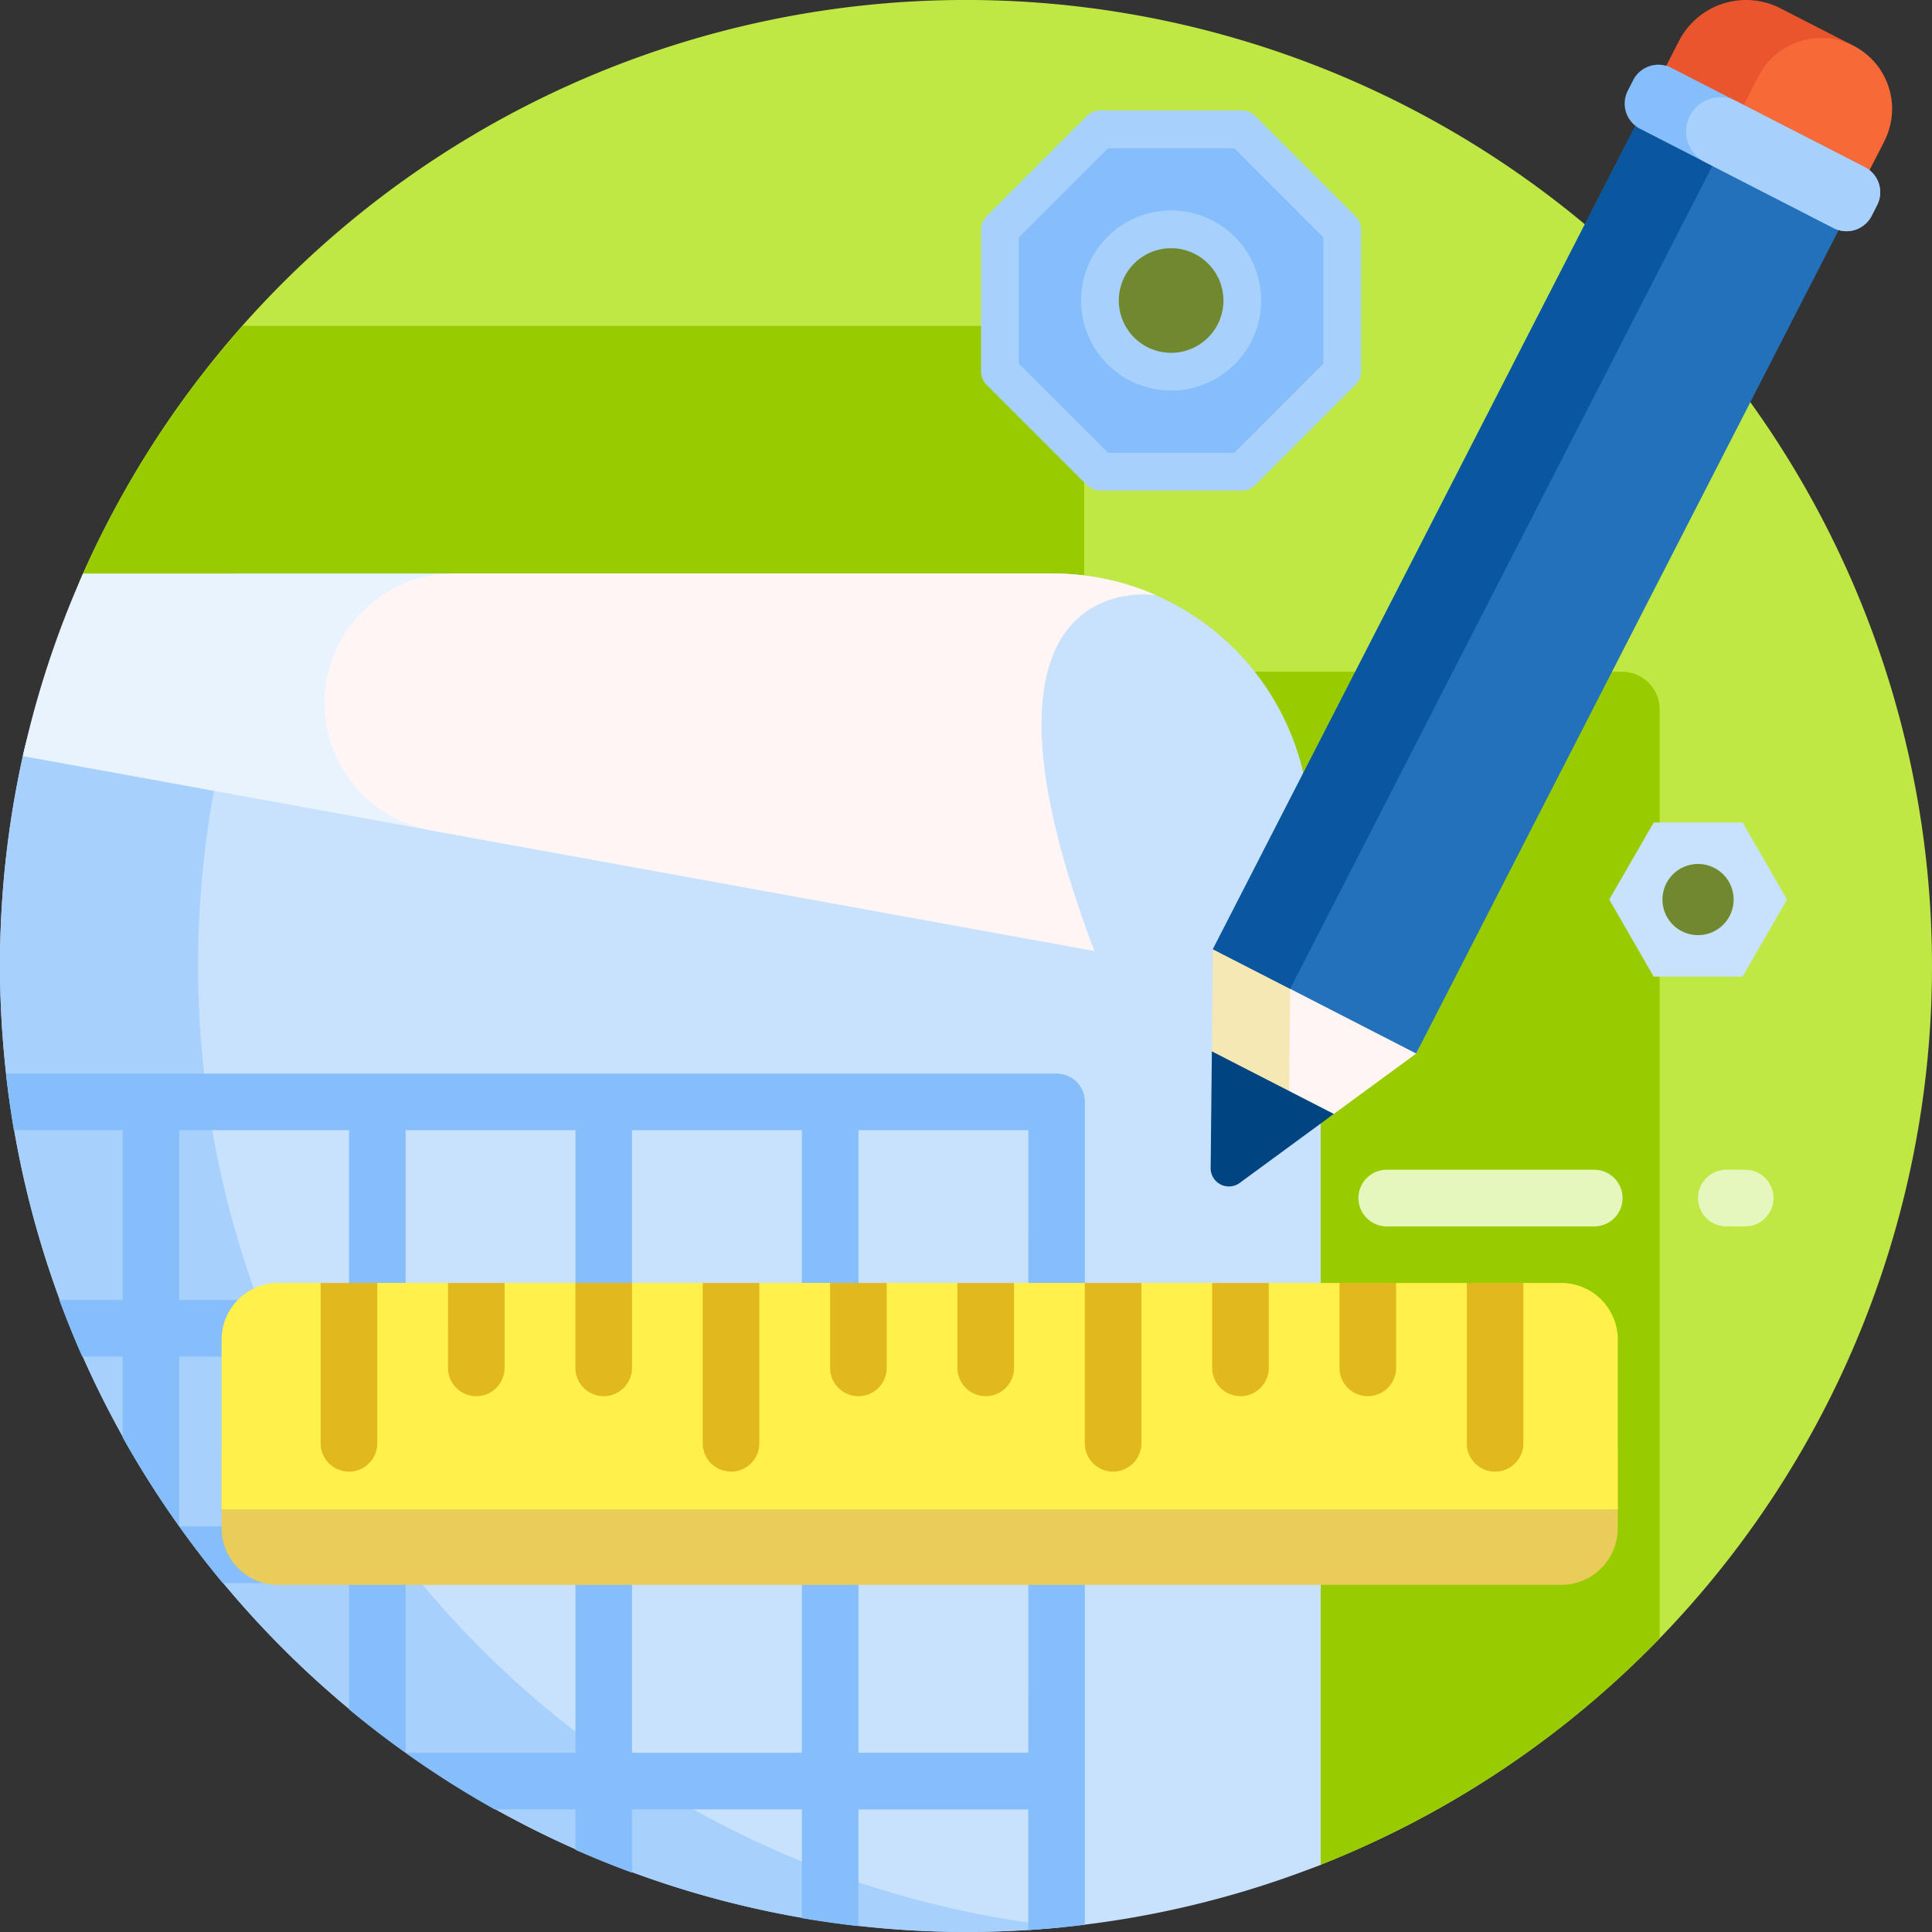 <svg xmlns="http://www.w3.org/2000/svg" width="99.998" height="99.998" viewBox="0 0 99.998 99.998">
  <rect x="0" y="0" width="99.998" height="99.998" fill="#333333" stroke="none"/>
  <g id="blueprint" transform="translate(0 0)">
    <path id="Pfad_194" data-name="Pfad 194" d="M115.741,50A50.016,50.016,0,0,1,84.14,96.5a5.677,5.677,0,0,1-7.781-5.265V88.559A52.069,52.069,0,0,0,24.29,36.49a4.73,4.73,0,0,1-4.316-6.652A50.007,50.007,0,0,1,115.741,50Z" transform="translate(-15.743 0)" fill="#bfe844"/>
    <path id="Pfad_195" data-name="Pfad 195" d="M101.612,106.244V154.31a50.067,50.067,0,0,1-17.557,11.728,5.667,5.667,0,0,1-7.73-5.285v-2.681A52.069,52.069,0,0,0,24.256,106a4.724,4.724,0,0,1-4.33-6.619,50.05,50.05,0,0,1,8.332-13H71.827v17.9H99.659a1.953,1.953,0,0,1,1.953,1.953Z" transform="translate(-15.709 -69.514)" fill="#9c0"/>
    <path id="Pfad_196" data-name="Pfad 196" d="M373.672,311.465a1.465,1.465,0,0,1-1.465,1.465H361.465a1.465,1.465,0,1,1,0-2.93h10.742A1.465,1.465,0,0,1,373.672,311.465ZM380.019,310h-.977a1.465,1.465,0,0,0,0,2.93h.977a1.465,1.465,0,0,0,0-2.93Z" transform="translate(-289.689 -249.454)" fill="#e6f7be"/>
    <path id="Pfad_197" data-name="Pfad 197" d="M68.358,175.331v43.5a50.039,50.039,0,0,1-67.129-57.59A11.872,11.872,0,0,1,12.814,152H54.471a13.332,13.332,0,0,1,13.251,11.86,103.86,103.86,0,0,1,.635,11.47Z" transform="translate(0 -122.313)" fill="#c8e2fd"/>
    <path id="Pfad_198" data-name="Pfad 198" d="M55.118,222.052a50.6,50.6,0,0,1-5.119.259,50.043,50.043,0,0,1-48.77-61.069A11.872,11.872,0,0,1,12.814,152H23.067a11.872,11.872,0,0,0-11.584,9.242,50.052,50.052,0,0,0,43.635,60.81Z" transform="translate(0 -122.313)" fill="#a7d0fc"/>
    <path id="Pfad_199" data-name="Pfad 199" d="M55.949,284.5H1.569q.164,1.478.412,2.93H7.61v8.789H4.331q.548,1.488,1.187,2.93H7.61v4.185a50.1,50.1,0,0,0,5.177,7.533h6.542v6.542a50.1,50.1,0,0,0,7.533,5.177h4.185v2.093q1.441.638,2.93,1.186v-3.279h8.789v5.629q1.451.248,2.93.413v-6.041h8.789v6.245q1.477-.094,2.93-.273V285.965A1.465,1.465,0,0,0,55.949,284.5Zm-36.62,23.437H10.54v-8.789h8.789Zm0-11.719H10.54V287.43h8.789Zm11.719,23.437H22.258v-8.789h8.789Zm0-11.719H22.258v-8.789h8.789Zm0-11.719H22.258V287.43h8.789Zm11.719,23.437H33.977v-8.789h8.789Zm0-11.719H33.977v-8.789h8.789Zm0-11.719H33.977V287.43h8.789Zm11.719,23.437H45.7v-8.789h8.789Zm0-11.719H45.7v-8.789h8.789Zm0-11.719H45.7V287.43h8.789Z" transform="translate(-1.263 -228.934)" fill="#86befb"/>
    <path id="Pfad_200" data-name="Pfad 200" d="M435.632,221.961l-2.3,3.988h-4.6l-2.3-3.988,2.3-3.988h4.6Z" transform="translate(-343.138 -175.401)" fill="#c8e2fd"/>
    <path id="Pfad_201" data-name="Pfad 201" d="M442.411,232.643a1.842,1.842,0,1,1,1.842-1.842A1.842,1.842,0,0,1,442.411,232.643Z" transform="translate(-354.522 -184.241)" fill="#71892e"/>
    <path id="Pfad_202" data-name="Pfad 202" d="M282.718,39.471V46.81L277.529,52H270.19L265,46.81V39.471l5.19-5.19h7.339Z" transform="translate(-213.243 -27.585)" fill="#86befb"/>
    <path id="Pfad_203" data-name="Pfad 203" d="M298.865,64.463a3.684,3.684,0,1,1-3.684-3.684A3.684,3.684,0,0,1,298.865,64.463Z" transform="translate(-234.565 -48.908)" fill="#71892e"/>
    <path id="Pfad_204" data-name="Pfad 204" d="M279.384,34.756l-5.19-5.19a.976.976,0,0,0-.691-.286h-7.339a.977.977,0,0,0-.691.286l-5.19,5.19a.976.976,0,0,0-.286.691v7.339a.977.977,0,0,0,.286.691l5.19,5.19a.976.976,0,0,0,.691.286H273.5a.977.977,0,0,0,.691-.286l5.19-5.19a.976.976,0,0,0,.286-.691V35.447a.976.976,0,0,0-.286-.691Zm-1.667,7.625L273.1,47h-6.53l-4.618-4.617v-6.53l4.618-4.617h6.53l4.617,4.617Zm-12.543-3.265a4.66,4.66,0,1,0,4.66-4.66A4.666,4.666,0,0,0,265.174,39.117Zm7.368,0a2.707,2.707,0,1,1-2.707-2.707A2.71,2.71,0,0,1,272.542,39.117Z" transform="translate(-209.219 -23.562)" fill="#a7d0fc"/>
    <path id="Pfad_205" data-name="Pfad 205" d="M130.993,372.93v3.906a2.93,2.93,0,0,1-2.93,2.93H61.659a2.93,2.93,0,0,1-2.93-2.93V372.93a2.93,2.93,0,0,1,2.93-2.93h66.405A2.93,2.93,0,0,1,130.993,372.93Z" transform="translate(-47.259 -297.736)" fill="#e9cc5a"/>
    <path id="Pfad_206" data-name="Pfad 206" d="M130.993,342.93v8.789H58.729V342.93a2.93,2.93,0,0,1,2.93-2.93h2.2l.545.3a1.97,1.97,0,0,0,2.032-.073l.352-.23h3.662l.776.351a1.969,1.969,0,0,0,2.12-.321l.034-.03h3.662l.424.26a1.969,1.969,0,0,0,2.027.02l.479-.281h3.662l.651.331a1.969,1.969,0,0,0,2.056-.168l.223-.163h3.662l.794.353A1.969,1.969,0,0,0,93.152,340h3.662l.651.331a1.969,1.969,0,0,0,2.056-.168l.223-.163h3.662l.233.14a2.394,2.394,0,0,0,2.463,0l.233-.14H110a2.394,2.394,0,0,0,2.5.215l.427-.215h3.662l.233.14a2.394,2.394,0,0,0,2.463,0l.233-.14h3.662a2.256,2.256,0,0,0,2.93,0h1.953A2.929,2.929,0,0,1,130.993,342.93Z" transform="translate(-47.259 -273.595)" fill="#fff04a"/>
    <path id="Pfad_207" data-name="Pfad 207" d="M91.571,340H94.5v4.394a1.465,1.465,0,0,1-2.93,0Zm6.592,4.394a1.465,1.465,0,1,0,2.93,0V340h-2.93Zm6.592,3.906a1.465,1.465,0,0,0,2.93,0V340h-2.93Zm6.592-3.906a1.465,1.465,0,1,0,2.93,0V340h-2.93ZM84.979,348.3a1.465,1.465,0,1,0,2.93,0V340h-2.93Zm32.958-3.906a1.465,1.465,0,0,0,2.93,0V340h-2.93Zm6.592,3.906a1.465,1.465,0,0,0,2.93,0V340h-2.93Zm6.592-3.906a1.465,1.465,0,1,0,2.93,0V340h-2.93Zm6.592,0a1.465,1.465,0,1,0,2.93,0V340h-2.93ZM144.3,340v8.3a1.465,1.465,0,0,0,2.93,0V340Z" transform="translate(-68.382 -273.595)" fill="#e1b91e"/>
    <path id="Pfad_208" data-name="Pfad 208" d="M331.724,246.359l-4.365,3.2a3.9,3.9,0,0,1-6.209-3.186l.057-5.413a4.728,4.728,0,0,1,6.366-2.048l2.1,1.079a4.729,4.729,0,0,1,2.048,6.366Z" transform="translate(-258.427 -191.832)" fill="#f5e8b4"/>
    <path id="Pfad_209" data-name="Pfad 209" d="M348.167,249.293l-4.365,3.2a3.856,3.856,0,0,1-2.094.758,5.379,5.379,0,0,1-.124-1.217l.076-7.262a6.314,6.314,0,0,1,2.725-2.736l1.734.89A4.728,4.728,0,0,1,348.167,249.293Z" transform="translate(-274.87 -194.766)" fill="#fff5f5"/>
    <path id="Pfad_210" data-name="Pfad 210" d="M354.623,30.786,331.957,74.958l-10.517-5.4,22.666-44.172Z" transform="translate(-258.66 -20.43)" fill="#2371ba"/>
    <path id="Pfad_211" data-name="Pfad 211" d="M348.1,27.44,325.436,71.612l-4-2.051,22.666-44.172Z" transform="translate(-258.66 -20.43)" fill="#0b579f"/>
    <path id="Pfad_212" data-name="Pfad 212" d="M449.465,7.521l-1.455,2.835-10.517-5.4,1.455-2.835A3.906,3.906,0,0,1,444.206.432l3.566,1.83a3.906,3.906,0,0,1,1.692,5.259Z" transform="translate(-352.047 0)" fill="#ea552d"/>
    <path id="Pfad_213" data-name="Pfad 213" d="M466.042,15.411l-1.565,3.05-6.521-3.346,1.565-3.05a3.664,3.664,0,0,1,6.521,3.346Z" transform="translate(-368.513 -8.105)" fill="#f76937"/>
    <path id="Pfad_214" data-name="Pfad 214" d="M443.622,24.416l-.281.549a1.465,1.465,0,0,1-1.972.635L431.355,20.46a1.465,1.465,0,0,1-.635-1.972L431,17.94a1.465,1.465,0,0,1,1.972-.635l10.014,5.139a1.465,1.465,0,0,1,.635,1.972Z" transform="translate(-346.467 -13.795)" fill="#86befb"/>
    <path id="Pfad_215" data-name="Pfad 215" d="M456.715,31.349l-.281.549a1.465,1.465,0,0,1-1.972.635l-6.669-3.422a1.773,1.773,0,1,1,1.619-3.155l6.669,3.422A1.464,1.464,0,0,1,456.715,31.349Z" transform="translate(-359.559 -20.728)" fill="#a7d0fc"/>
    <path id="Pfad_216" data-name="Pfad 216" d="M327.207,281.857l-4.868,3.572a.946.946,0,0,1-1.505-.772l.063-6.038Z" transform="translate(-258.172 -224.202)" fill="#014482"/>
    <path id="Pfad_217" data-name="Pfad 217" d="M61.517,171.531,6.061,161.448A49.616,49.616,0,0,1,9.176,152H59.349a13.292,13.292,0,0,1,5.333,1.111S53.867,151.382,61.517,171.531Z" transform="translate(-4.878 -122.313)" fill="#e9f3fe"/>
    <path id="Pfad_218" data-name="Pfad 218" d="M126.044,171.531,91.753,165.3a6.7,6.7,0,0,1,1.2-13.3h30.924a13.292,13.292,0,0,1,5.333,1.111S118.395,151.382,126.044,171.531Z" transform="translate(-69.405 -122.313)" fill="#fff5f5"/>
  </g>
</svg>
